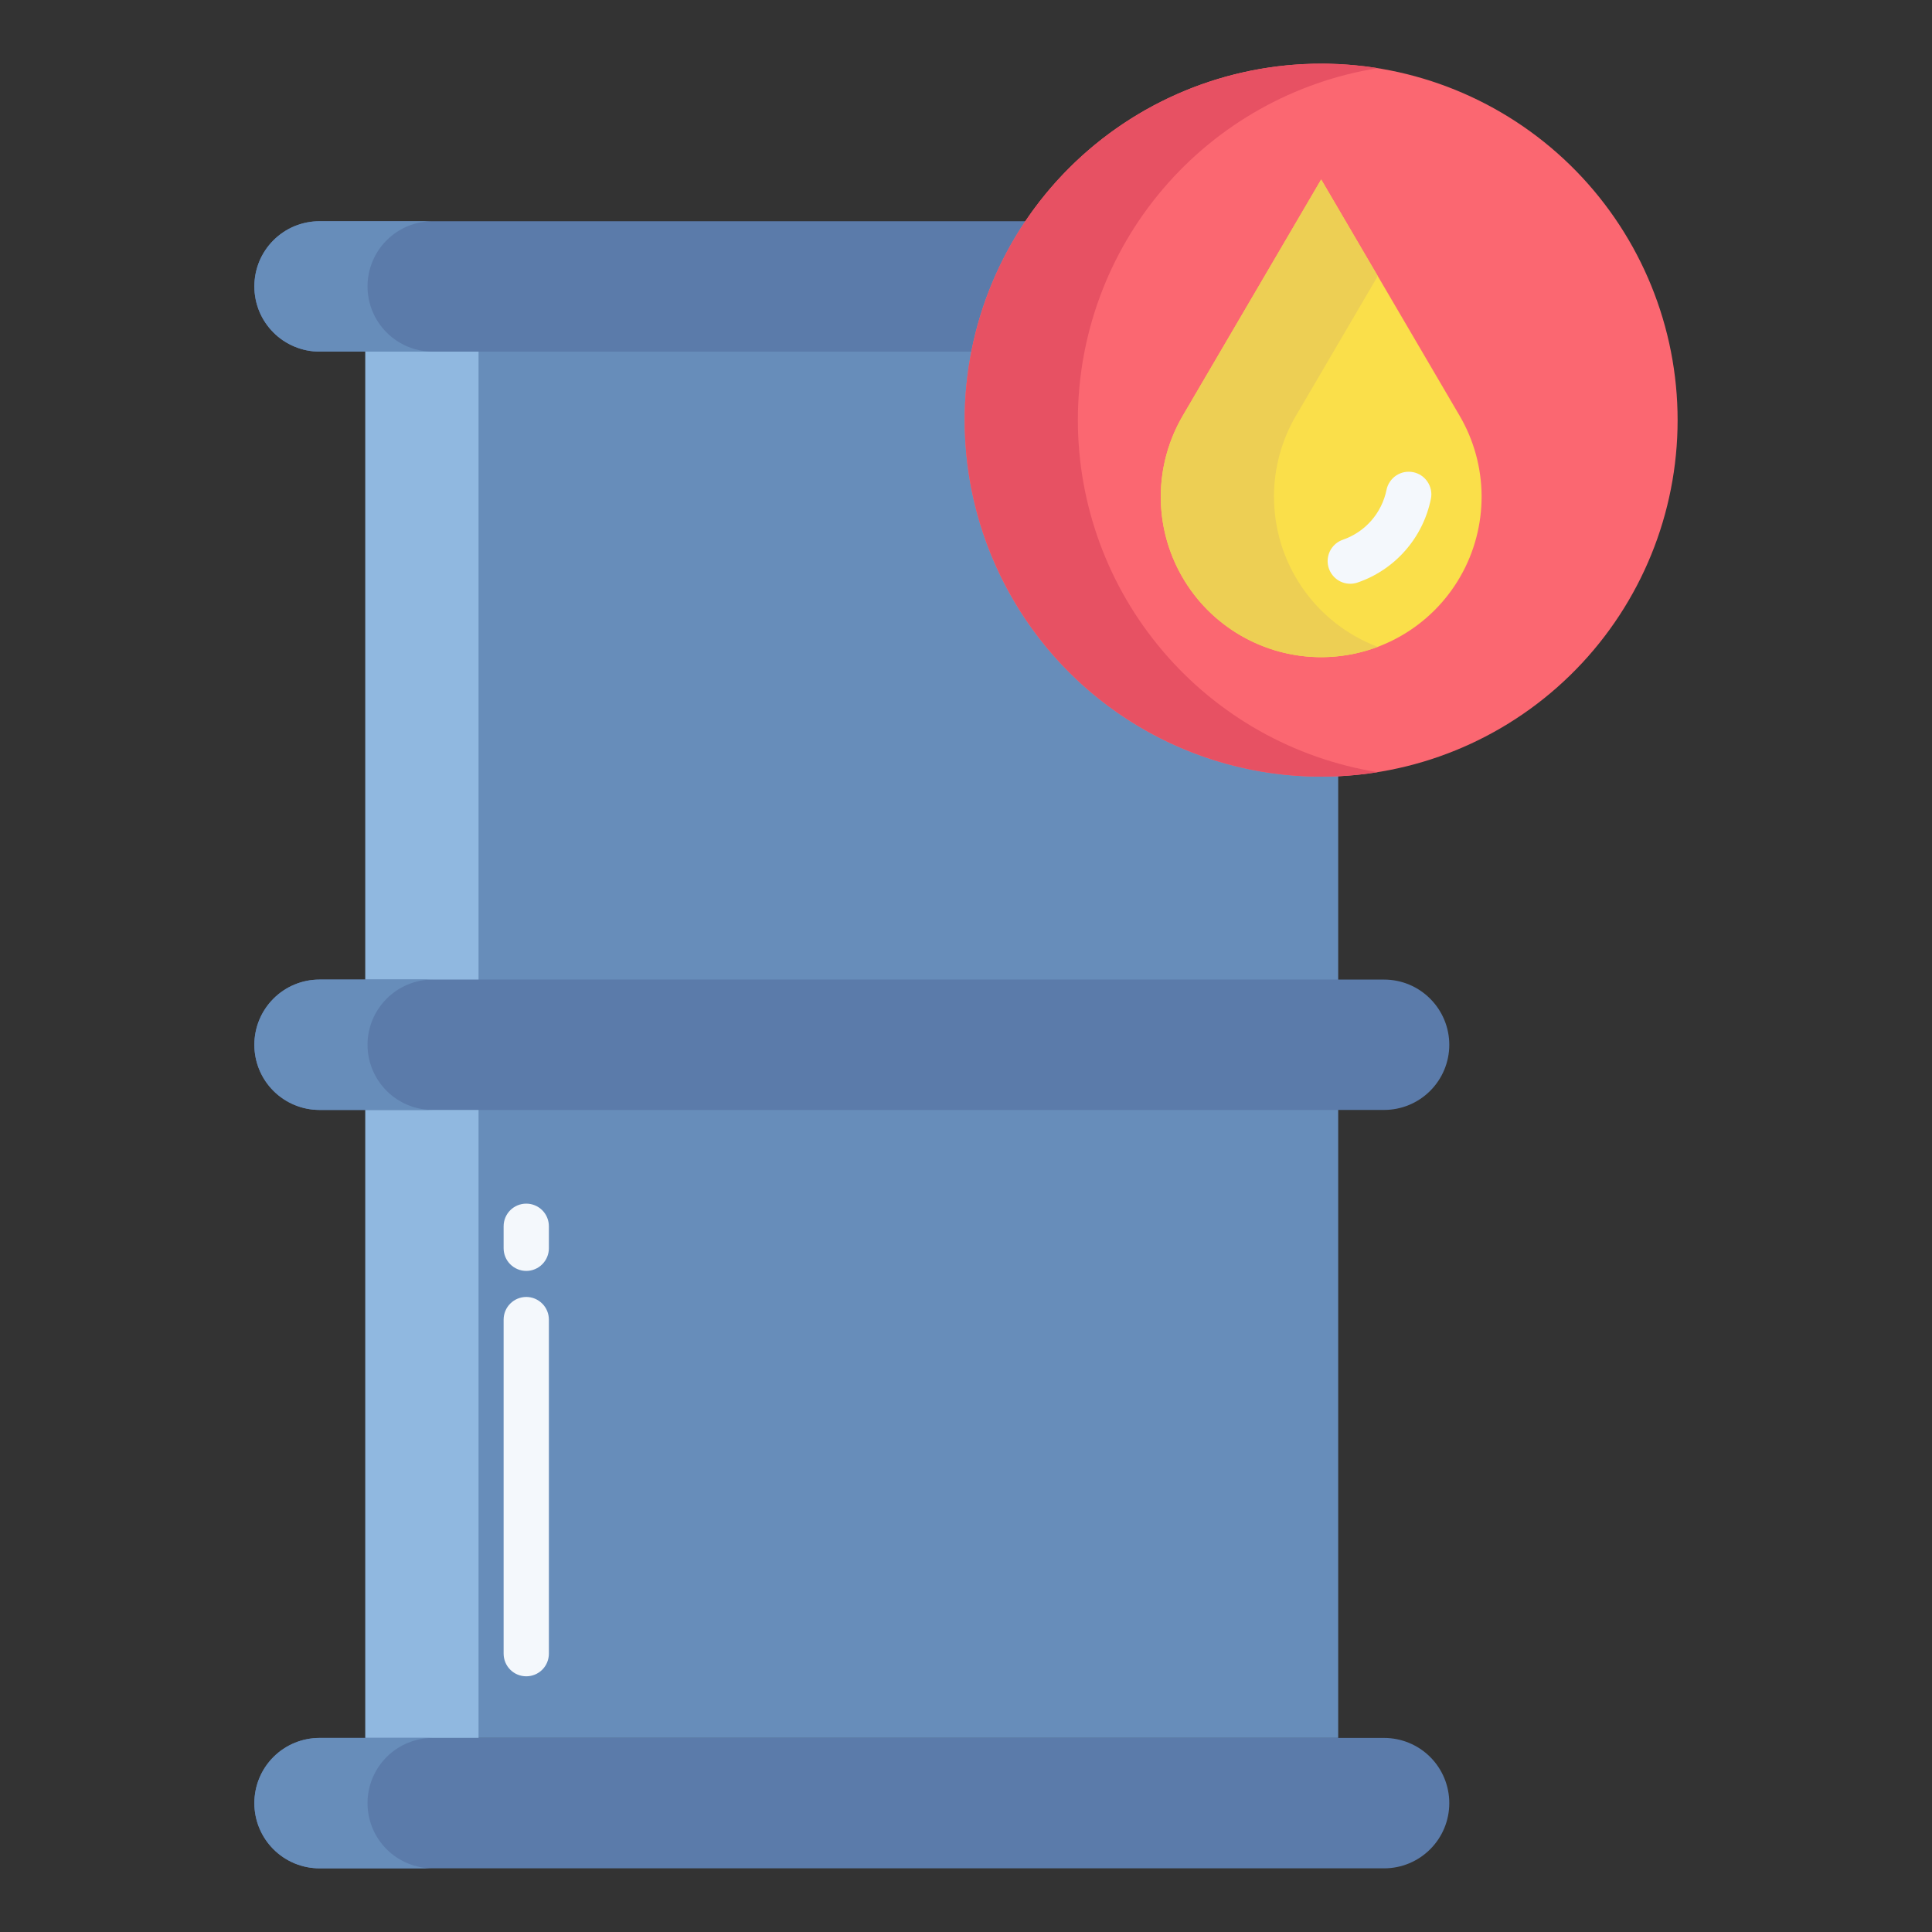<svg width="40" height="40" viewBox="0 0 40 40" fill="none" xmlns="http://www.w3.org/2000/svg">
<rect x="0" y="0" width="40" height="40" fill="#333333" stroke="none"/>
<path d="M27.704 15.291L21.671 7.286L21.639 7.28H7.564V35.982H27.706V15.329L27.704 15.291Z" fill="#678DBA"/>
<path d="M7.564 7.28H9.908V35.982H7.564V7.28Z" fill="#90B8E0"/>
<path d="M6.616 4.58C6.438 4.58 6.263 4.615 6.099 4.682C5.935 4.75 5.786 4.85 5.661 4.975C5.536 5.1 5.436 5.249 5.368 5.413C5.301 5.577 5.266 5.752 5.266 5.93C5.266 6.107 5.301 6.282 5.368 6.446C5.436 6.61 5.536 6.759 5.661 6.884C5.786 7.01 5.935 7.109 6.099 7.177C6.263 7.245 6.438 7.28 6.616 7.28H21.64L21.671 7.286L21.951 4.58H6.616Z" fill="#5B7BAA"/>
<path d="M28.656 35.982H6.616C6.258 35.982 5.914 36.124 5.661 36.377C5.408 36.63 5.266 36.974 5.266 37.332C5.266 37.69 5.408 38.033 5.661 38.286C5.914 38.54 6.258 38.682 6.616 38.682H28.656C29.014 38.682 29.358 38.54 29.611 38.286C29.864 38.033 30.006 37.69 30.006 37.332C30.006 36.974 29.864 36.63 29.611 36.377C29.358 36.124 29.014 35.982 28.656 35.982Z" fill="#5B7BAA"/>
<path d="M28.656 20.281H6.615C6.257 20.281 5.914 20.423 5.661 20.677C5.408 20.93 5.266 21.273 5.266 21.631C5.266 21.989 5.408 22.332 5.661 22.585C5.914 22.838 6.257 22.98 6.615 22.98H28.656C29.014 22.98 29.357 22.838 29.61 22.585C29.863 22.332 30.006 21.989 30.006 21.631C30.006 21.273 29.863 20.93 29.61 20.677C29.357 20.423 29.014 20.281 28.656 20.281Z" fill="#5B7BAA"/>
<path d="M27.353 1.318C29.28 1.318 31.13 2.072 32.509 3.418C33.887 4.765 34.685 6.597 34.731 8.523C34.777 10.45 34.067 12.318 32.755 13.728C31.442 15.139 29.629 15.98 27.704 16.072C27.588 16.077 27.471 16.08 27.353 16.08C25.395 16.08 23.518 15.303 22.134 13.918C20.749 12.534 19.972 10.657 19.972 8.699C19.972 6.741 20.749 4.864 22.134 3.48C23.518 2.096 25.395 1.318 27.353 1.318Z" fill="#FB6771"/>
<path d="M30.219 8.606C30.515 9.111 30.672 9.685 30.675 10.269C30.677 10.854 30.526 11.429 30.235 11.936C29.944 12.444 29.525 12.865 29.019 13.158C28.513 13.451 27.939 13.606 27.354 13.606C26.769 13.606 26.195 13.451 25.689 13.158C25.183 12.865 24.764 12.444 24.473 11.936C24.182 11.429 24.03 10.854 24.033 10.269C24.036 9.685 24.193 9.111 24.489 8.606L27.354 3.716L30.219 8.606Z" fill="#FADF4A"/>
<path d="M26.376 10.284C26.376 9.694 26.533 9.115 26.832 8.606L28.525 5.716L27.353 3.716L24.488 8.606C24.141 9.199 23.986 9.884 24.044 10.568C24.103 11.252 24.372 11.902 24.815 12.427C25.258 12.951 25.852 13.326 26.517 13.499C27.181 13.672 27.883 13.634 28.525 13.392C27.894 13.154 27.35 12.729 26.966 12.173C26.582 11.618 26.376 10.959 26.377 10.284H26.376Z" fill="#EDCF54"/>
<path d="M22.316 8.699C22.316 6.945 22.94 5.247 24.078 3.912C25.215 2.576 26.792 1.689 28.524 1.411C27.127 1.187 25.695 1.369 24.398 1.936C23.102 2.502 21.995 3.429 21.21 4.606C20.47 5.718 20.045 7.01 19.981 8.344C19.917 9.678 20.216 11.004 20.847 12.182C21.477 13.36 22.415 14.344 23.561 15.03C24.707 15.717 26.017 16.08 27.353 16.08C27.471 16.08 27.588 16.077 27.705 16.072C27.979 16.058 28.252 16.03 28.523 15.987C26.792 15.708 25.216 14.821 24.079 13.485C22.941 12.15 22.317 10.453 22.316 8.699Z" fill="#E75163"/>
<path d="M6.616 7.28H8.959C8.782 7.28 8.607 7.245 8.443 7.177C8.279 7.109 8.13 7.01 8.005 6.884C7.879 6.759 7.78 6.61 7.712 6.446C7.644 6.282 7.609 6.107 7.609 5.93C7.609 5.752 7.644 5.577 7.712 5.413C7.78 5.249 7.879 5.1 8.005 4.975C8.13 4.85 8.279 4.75 8.443 4.682C8.607 4.615 8.782 4.58 8.959 4.58H6.616C6.438 4.58 6.263 4.615 6.099 4.682C5.935 4.75 5.786 4.85 5.661 4.975C5.536 5.1 5.436 5.249 5.368 5.413C5.301 5.577 5.266 5.752 5.266 5.93C5.266 6.107 5.301 6.282 5.368 6.446C5.436 6.61 5.536 6.759 5.661 6.884C5.786 7.01 5.935 7.109 6.099 7.177C6.263 7.245 6.438 7.28 6.616 7.28Z" fill="#678DBA"/>
<path d="M7.609 37.332C7.609 37.155 7.644 36.979 7.712 36.815C7.78 36.651 7.879 36.503 8.005 36.377C8.13 36.252 8.279 36.152 8.443 36.085C8.607 36.017 8.782 35.982 8.959 35.982H6.616C6.258 35.982 5.914 36.124 5.661 36.377C5.408 36.63 5.266 36.974 5.266 37.332C5.266 37.69 5.408 38.033 5.661 38.286C5.914 38.54 6.258 38.682 6.616 38.682H8.959C8.782 38.682 8.607 38.647 8.443 38.579C8.279 38.511 8.13 38.412 8.005 38.287C7.879 38.161 7.78 38.012 7.712 37.849C7.644 37.685 7.609 37.509 7.609 37.332Z" fill="#678DBA"/>
<path d="M6.615 22.98H8.959C8.601 22.98 8.258 22.838 8.005 22.585C7.752 22.332 7.609 21.989 7.609 21.631C7.609 21.273 7.752 20.93 8.005 20.677C8.258 20.423 8.601 20.281 8.959 20.281H6.615C6.257 20.281 5.914 20.423 5.661 20.677C5.408 20.93 5.266 21.273 5.266 21.631C5.266 21.989 5.408 22.332 5.661 22.585C5.914 22.838 6.257 22.98 6.615 22.98Z" fill="#678DBA"/>
<path d="M27.956 12.086C27.845 12.086 27.738 12.047 27.653 11.975C27.569 11.903 27.512 11.804 27.494 11.695C27.475 11.585 27.497 11.473 27.553 11.377C27.61 11.282 27.699 11.21 27.804 11.174C28.031 11.095 28.234 10.959 28.392 10.778C28.55 10.597 28.658 10.378 28.706 10.143C28.718 10.082 28.742 10.025 28.777 9.974C28.811 9.923 28.855 9.879 28.906 9.845C28.958 9.811 29.015 9.787 29.076 9.775C29.136 9.764 29.198 9.764 29.259 9.776C29.319 9.788 29.376 9.812 29.427 9.846C29.479 9.881 29.522 9.925 29.556 9.976C29.59 10.027 29.614 10.085 29.626 10.145C29.638 10.206 29.638 10.268 29.625 10.328C29.545 10.724 29.363 11.092 29.097 11.396C28.831 11.7 28.491 11.929 28.109 12.06C28.06 12.077 28.008 12.086 27.956 12.086Z" fill="#F4F8FC"/>
<path d="M10.896 26.313C10.771 26.313 10.652 26.263 10.564 26.175C10.476 26.087 10.427 25.968 10.427 25.844V25.389C10.427 25.264 10.476 25.145 10.564 25.057C10.652 24.969 10.771 24.92 10.896 24.92C11.02 24.92 11.139 24.969 11.227 25.057C11.315 25.145 11.364 25.264 11.364 25.389V25.844C11.364 25.968 11.315 26.087 11.227 26.175C11.139 26.263 11.02 26.313 10.896 26.313Z" fill="#F4F8FC"/>
<path d="M10.896 34.706C10.771 34.706 10.652 34.657 10.564 34.569C10.476 34.481 10.427 34.361 10.427 34.237V27.321C10.427 27.197 10.476 27.078 10.564 26.99C10.652 26.902 10.771 26.852 10.896 26.852C11.02 26.852 11.139 26.902 11.227 26.99C11.315 27.078 11.364 27.197 11.364 27.321V34.237C11.364 34.361 11.315 34.481 11.227 34.569C11.139 34.657 11.02 34.706 10.896 34.706Z" fill="#F4F8FC"/>
</svg>
